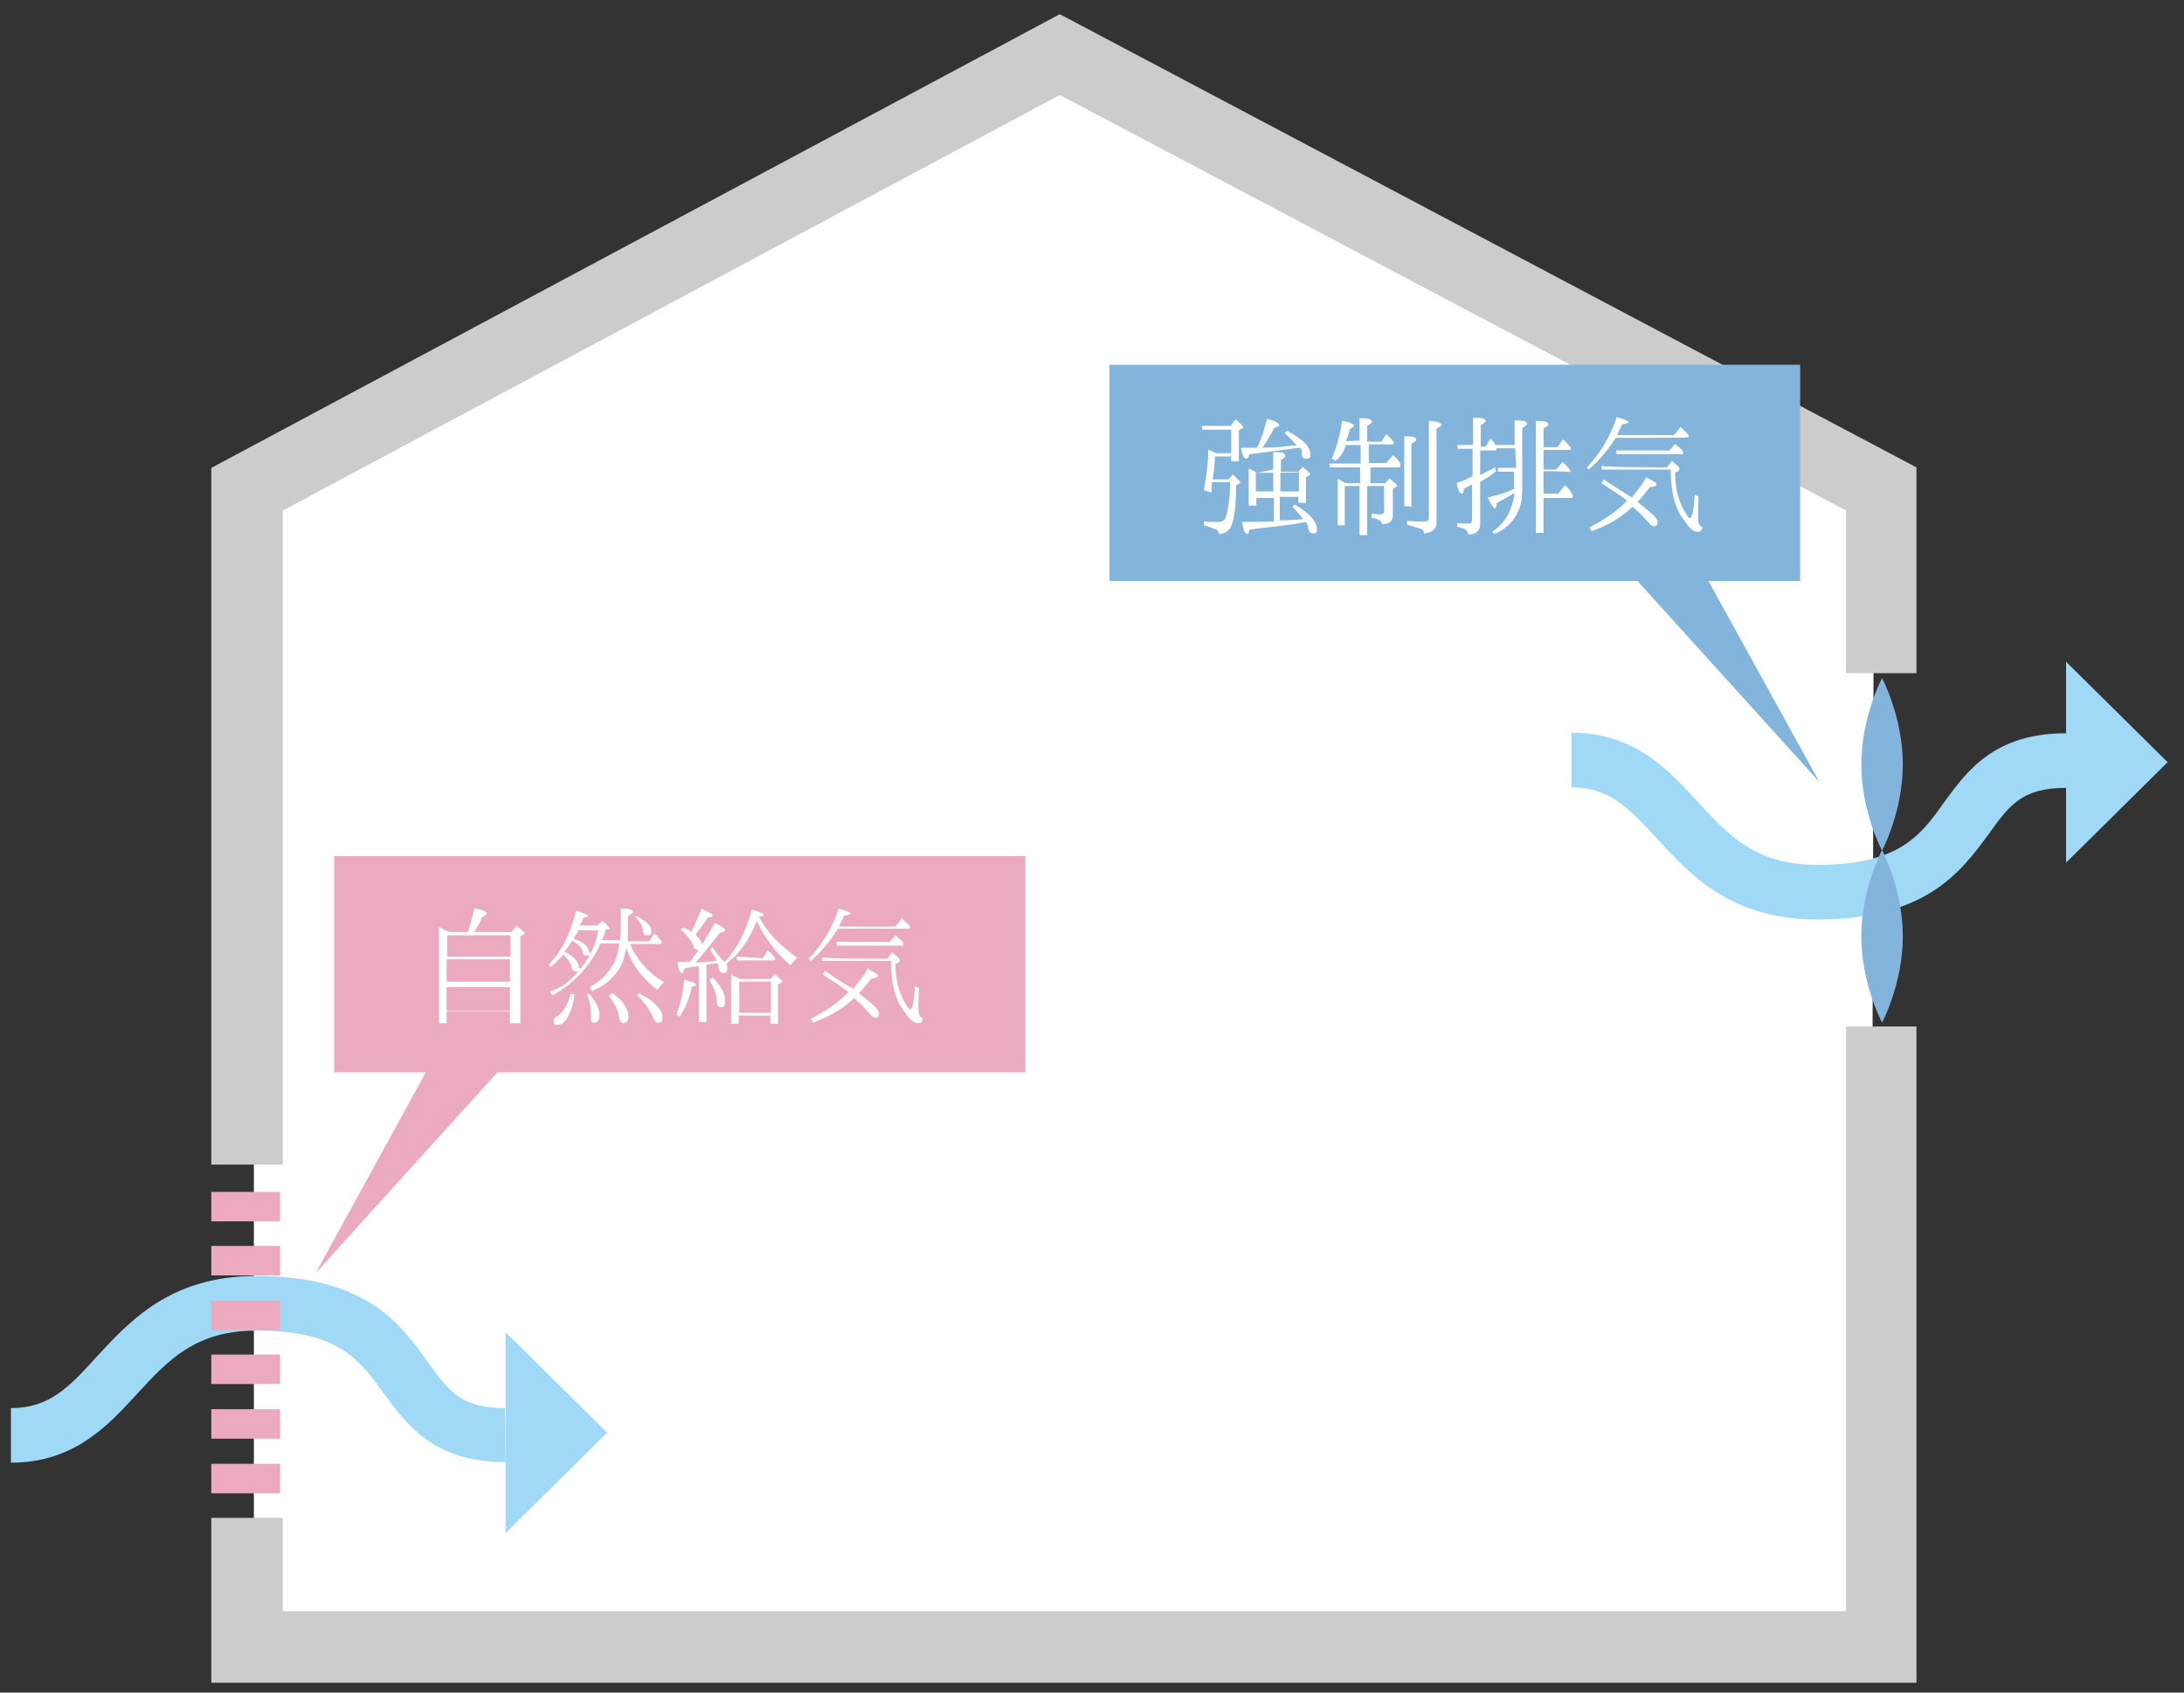 <?xml version="1.0" encoding="utf-8"?>
<!-- Generator: Adobe Illustrator 22.1.0, SVG Export Plug-In . SVG Version: 6.00 Build 0)  -->
<svg version="1.1" id="レイヤー_1" xmlns="http://www.w3.org/2000/svg" xmlns:xlink="http://www.w3.org/1999/xlink" x="0px"
	 y="0px" viewBox="0 0 400 310" style="enable-background:new 0 0 400 310;" xml:space="preserve">
<rect x="0" y="0" width="400" height="310" fill="#333333" stroke="none"/>
<style type="text/css">
	.st0{fill:#FFFFFF;}
	.st1{fill:#9FD9F6;}
	.st2{fill:#CCCCCC;}
	.st3{fill:#E6E6C8;}
	.st4{fill:#EBAABE;}
	.st5{fill:#82B4DC;}
</style>
<path class="st0" d="M343,89.5L190.5,13l-144,76.5v213h296C342.5,302.5,343.5,89,343,89.5z"/>
<g>
	<path class="st1" d="M92.6,267.8c-13.2,0-18.2-7-22.3-12.6C65.8,249,62,243.7,47,243.7c-11.2,0-16.2,5.4-21.9,11.6
		c-5.4,5.9-11.6,12.6-23.1,12.6v-10c7.1,0,10.7-3.9,15.7-9.4c6.1-6.6,13.6-14.8,29.2-14.8c20.1,0,26.4,8.7,31.4,15.7
		c3.8,5.3,6.1,8.5,14.2,8.5L92.6,267.8L92.6,267.8z"/>
</g>
<polygon class="st1" points="111.2,262.4 92.6,244 92.6,280.8 "/>
<g>
	<path class="st1" d="M332.7,168.4c-15.6,0-23.2-8.2-29.2-14.8c-5-5.4-8.6-9.4-15.7-9.4v-10c11.5,0,17.7,6.7,23.1,12.6
		c5.7,6.2,10.6,11.6,21.9,11.6c15,0,18.9-5.3,23.3-11.5c4.1-5.6,9.1-12.6,22.3-12.6v10c-8.1,0-10.4,3.2-14.2,8.5
		C359.1,159.7,352.8,168.4,332.7,168.4z"/>
</g>
<polygon class="st1" points="397,139.6 378.4,158 378.4,121.2 "/>
<g>
	<polygon class="st2" points="338.1,188 338.1,295.1 51.8,295.1 51.8,278 38.7,278 38.7,308.2 351,308.2 351,188 	"/>
	<polygon class="st2" points="51.8,93.5 194.1,17.4 338.1,93.5 338.1,123.3 351,123.3 351,85.6 194.1,2.6 38.7,85.7 38.7,213.3 
		51.8,213.3 	"/>
</g>
<path class="st3" d="M-61.7-3.8"/>
<g>
	<rect x="38.7" y="218.3" class="st4" width="12.6" height="5.4"/>
	<rect x="38.7" y="228.2" class="st4" width="12.6" height="5.4"/>
	<rect x="38.7" y="238.2" class="st4" width="12.6" height="5.4"/>
	<rect x="38.7" y="248.1" class="st4" width="12.6" height="5.4"/>
	<rect x="38.7" y="258.1" class="st4" width="12.6" height="5.4"/>
	<rect x="38.7" y="268.1" class="st4" width="12.6" height="5.4"/>
</g>
<g>
	<polygon class="st4" points="187.8,196.4 91.1,196.4 57.8,233.2 78,196.4 61.2,196.4 61.2,156.8 187.8,156.8 	"/>
	<g>
		<path class="st0" d="M82.3,170.7h3.4c0.4-1.2,0.8-2.7,1.2-4.3c1.5,0.1,2.3,0.7,2.3,0.9c0,0.1-0.4,0.4-0.9,0.7
			c-0.4,0.9-0.9,2-1.5,2.7h6.9l0.9-1.2c0.9,0.8,1.5,1.2,1.5,1.5c0,0.1,0,0.1-0.1,0.1l-0.7,0.4v15.9h-1.9v-2.2H81.8v2.2h-1.4v-17.6
			C81.2,170.1,81.6,170.5,82.3,170.7z M81.9,171.3v3.9h11.6v-3.9H81.9z M93.4,179.8v-4.1H81.8v4.1H93.4z M93.4,185.1v-4.3H81.8v4.3
			H93.4z"/>
		<path class="st0" d="M105.9,177.9c0,0-0.1,0-0.4,0c-0.4,0-0.7-0.1-0.8-0.8c-0.1-0.8-0.8-1.5-1.5-2.3c-0.7,0.8-1.4,1.5-2.3,2.3
			l-0.4-0.4c2.6-2.7,4.1-6.1,5-9.9c1.4,0.4,2.2,0.8,2.2,0.9c0,0.1-0.4,0.4-0.9,0.4c-0.1,0.7-0.4,0.9-0.7,1.4h3.4l0.8-0.9
			c0.9,0.8,1.4,1.4,1.4,1.5s0,0.1-0.1,0.1l-0.7,0.1c-0.1,0.8-0.4,1.4-0.7,1.9h3.4c0-0.8,0.1-1.5,0.1-2.3v-3.5c1.5,0,2.2,0.1,2.2,0.7
			c0,0.1-0.4,0.4-0.9,0.7v2.3c0,0.8,0,1.5,0,2.3h3.9l0.9-1.4c0.7,0.4,0.9,0.9,1.4,1.5l-0.1,0.4h-5.7c1.2,2.9,3.4,5.3,6.2,7
			c-0.4,0.4-0.8,0.8-1.2,1.4c-2.9-2.2-4.7-4.7-5.7-7.7c-0.4,2.2-0.9,3.7-2.2,5c-0.9,1.2-2.3,2.2-4.1,2.9l-0.4-0.7
			c2.2-1.2,3.5-2.7,4.5-4.5c0.4-0.9,0.8-2,0.9-3.5H110c-1.9,4.1-4.7,7.2-8.8,9.5l-0.5-0.7C103,180.9,104.5,179.6,105.9,177.9z
			 M104.5,182l0.7,0.1c-0.1,2-0.8,3.4-1.5,4.7c-0.7,0.7-0.9,0.9-1.5,0.9c-0.7,0-0.8-0.1-0.8-0.8c0-0.1,0.1-0.7,0.8-0.8
			C103,185.4,104.1,184,104.5,182z M106.3,177.5c0.7-0.8,1.2-1.9,1.9-2.6c-0.1,0.1-0.1,0.1-0.7,0.1c-0.5,0-0.7-0.1-0.8-0.7
			c-0.1-0.7-0.8-1.4-1.9-2c-0.4,0.7-0.8,1.2-1.4,2c1.9,0.9,2.6,2,2.6,2.9C106.3,177.4,106.3,177.4,106.3,177.5z M108.1,174.7
			c0.8-1.4,1.2-2.9,1.5-4.3h-3.7c-0.1,0.7-0.7,0.9-0.8,1.5c2,0.8,2.7,1.5,2.7,2.3C108.1,174.4,108.1,174.7,108.1,174.7z M107.9,182
			c1.2,1.4,1.9,2.7,1.9,3.9c0,0.9-0.4,1.4-0.9,1.4c-0.4,0-0.7-0.1-0.7-0.8v-0.1c0-0.1,0-0.4,0-0.8c0-0.9-0.1-2.2-0.7-3.4L107.9,182z
			 M112.2,181.9c2,1.5,2.9,2.9,2.9,4.3c0,0.8-0.4,1.2-0.9,1.2c-0.4,0-0.7-0.4-0.8-0.9c-0.1-1.4-0.8-2.7-1.9-4.1L112.2,181.9z
			 M116.6,167.8c1.9,0.9,2.7,1.9,2.7,2.7c0,0.7-0.1,0.8-0.8,0.8c-0.4,0-0.7-0.1-0.7-0.8c-0.1-0.8-0.7-1.9-1.5-2.6L116.6,167.8z
			 M117,181.9c1.5,0.8,2.7,1.5,3.5,2.6c0.7,0.7,0.8,1.2,0.8,1.9s-0.1,0.9-0.8,0.9c-0.4,0-0.7-0.4-0.9-0.9c-0.4-1.2-1.4-2.6-2.9-4.1
			L117,181.9z"/>
		<path class="st0" d="M123.9,185.8c0.8-2,1.2-4.1,1.4-6.4c1.4,0.4,2.2,0.7,2.2,0.9c0,0.1-0.1,0.4-0.8,0.4c-0.4,2.2-1.2,3.9-2.2,5.5
			L123.9,185.8z M132.7,176.2c2.2-2.3,3.9-5.5,5-9.6c1.4,0.4,2.2,0.7,2.2,0.9c0,0.1-0.4,0.4-0.9,0.4c1.5,2.9,3.9,5.3,7,7.5
			c-0.4,0.4-0.8,0.8-1.2,1.4c-2.6-2.2-4.7-4.9-6.2-8.1c-1.4,3.5-3.2,6.1-5.5,7.7c0.1,0.4,0.1,0.8,0.1,0.9c0,0.7-0.1,0.9-0.8,0.9
			c-0.4,0-0.7-0.4-0.8-0.9c0-0.1-0.1-0.7-0.1-0.9l-0.8,0.1c-0.1,0-0.7,0.1-0.9,0.1c-0.1,0-0.4,0-0.4,0v10.6H128V177c0,0-0.1,0-0.4,0
			c-0.7,0.1-1.4,0.1-2.3,0.4c-0.1,0.7-0.1,0.8-0.4,0.8c-0.4,0-0.7-0.7-0.8-2c0.1,0,1.2,0,2.3-0.1c0,0,0,0,0.1-0.1l0.1-0.1
			c1.5-2,2.9-4.3,4.3-6.9c1.2,0.7,1.9,0.9,1.9,1.4c0,0.1-0.4,0.4-0.9,0.4c-1.2,1.5-2.7,3.5-4.5,5.5c1.5-0.1,2.9-0.1,3.9-0.4
			c-0.4-0.7-0.8-1.2-1.2-2l0.4-0.4C131.3,174.7,132,175.5,132.7,176.2z M126.6,170.7c0.7-1.2,1.2-2.7,1.9-4.3c1.2,0.7,2,0.9,2,1.2
			s-0.1,0.4-0.8,0.4c-0.8,1.2-1.5,2.2-2.3,3.2c0.8,0.8,1.2,1.4,1.2,2c0,0.7-0.1,0.8-0.8,0.8c-0.1,0-0.7-0.1-0.8-0.8
			c-0.4-0.9-1.2-2-2.3-2.9l0.4-0.4C125.7,170.1,126.1,170.2,126.6,170.7z M130.5,179c1.5,1.5,2.3,2.9,2.3,4.3c0,0.8-0.1,1.2-0.8,1.2
			c-0.4,0-0.7-0.4-0.7-0.9c0-1.2-0.4-2.6-1.4-4.1L130.5,179z M135.6,179.3h5.5l0.8-0.9c0.9,0.8,1.4,1.2,1.4,1.4c0,0,0,0.1-0.1,0.1
			l-0.7,0.4v7.2h-1.4V186h-5.8v1.5h-1.4v-9.1C134.3,178.8,135,179,135.6,179.3z M139.7,175.5l0.9-1.4c0.7,0.4,0.9,0.9,1.4,1.4
			l-0.1,0.4H135l-0.1-0.7L139.7,175.5L139.7,175.5z M135.4,179.8v5.7h5.8v-5.7H135.4z"/>
		<path class="st0" d="M153.4,170.2c-1.4,2.3-3.2,4.3-4.9,5.8l-0.4-0.4c2.3-2.3,4.3-5.5,5.5-9.2c1.4,0.4,2.2,0.7,2.2,0.9
			c0,0.1-0.4,0.4-1.2,0.4c-0.1,0.4-0.7,1.2-0.9,2H164l1.2-1.5c0.7,0.7,1.2,1.2,1.5,1.5l-0.1,0.4h-13.2V170.2z M156.3,181.1
			c0.9-1.2,1.9-2.3,2.6-3.7c1.2,0.7,1.9,0.9,1.9,1.4c0,0.1-0.4,0.4-1.2,0.4c-0.7,0.8-1.4,1.9-2.3,2.7c2.3,1.9,3.7,2.9,3.7,3.7
			c0,0.4-0.1,0.8-0.7,0.8c-0.1,0-0.4-0.1-0.7-0.4c-0.8-0.9-2-2.2-3.2-3.2c-2,2-4.5,3.4-7.5,4.5l-0.4-0.7c2.7-1.4,5-2.9,6.9-4.9
			c-1.5-1.2-3.2-2.2-4.7-3.2l0.4-0.7C153,179.1,154.5,180.2,156.3,181.1z M162.5,175.6l0.9-1.2c0.9,0.8,1.4,1.2,1.4,1.4
			c0,0,0,0.1-0.1,0.4l-0.7,0.4c0,2.9,0.7,5.5,2,7.5c0.4,0.7,0.7,0.8,0.7,0.8c0.4,0,0.7-1.4,0.9-4.3l0.7,0.4
			c-0.1,1.9-0.1,2.9-0.1,3.5c0,0.9,0.1,1.9,0.8,2c-0.1,0.8-0.4,0.9-0.9,0.9c-0.8,0-1.5-0.7-2.3-1.9c-1.9-2.3-2.6-5.5-2.6-9.5h-12.6
			l-0.1-0.7C150.1,175.6,162.5,175.6,162.5,175.6z M162.8,172.7l1.2-1.4c0.7,0.7,1.2,0.9,1.5,1.5l-0.1,0.4h-12.1l-0.1-0.7h9.6
			L162.8,172.7L162.8,172.7z"/>
	</g>
</g>
<g>
	<polygon class="st5" points="203.2,106.4 299.9,106.4 333.2,143.2 312.9,106.4 329.7,106.4 329.7,66.8 203.2,66.8 	"/>
	<g>
		<path class="st0" d="M225.4,83.6h-2.9c0,1.2-0.1,2.7-0.4,4.1v0.1h2.9l0.8-0.9c0.9,0.8,1.4,1.4,1.4,1.5c0,0,0,0.1-0.1,0.1l-0.7,0.4
			c0,3.9-0.4,6.2-0.9,7.5c-0.4,0.8-1.2,1.4-2.3,1.4c0-0.4-0.1-0.8-0.7-0.9c-0.4-0.1-0.9-0.4-2-0.7v-0.7c0.9,0.1,1.9,0.1,2.6,0.1
			c0.8,0,1.4-0.4,1.5-1.2c0.4-1.4,0.7-3.5,0.7-6.1H222c-0.1,0.7-0.1,1.2-0.1,1.9l-1.4-0.4c0.4-2.3,0.8-4.9,0.8-7.5
			c0.8,0.4,1.4,0.7,1.5,0.7h2.7v-4.3h-5.3l-0.1-0.7h5.3l0.9-1.2c0.9,0.8,1.4,1.2,1.4,1.5c0,0.1,0,0.1-0.1,0.1l-0.7,0.4v5.7h-1.4
			v-1.2h-0.1V83.6z M233.2,86v-3.2c1.4,0,2.2,0.1,2.2,0.7c0,0.1-0.1,0.4-0.8,0.7v2.2h3.2l0.8-0.9c0.9,0.8,1.4,1.2,1.4,1.4
			c0,0,0,0.1-0.1,0.1l-0.7,0.4v4.7h-1.4V91h-3.4v4.3h0.4c0.4,0,0.9,0,1.9-0.1c0.8,0,1.4-0.1,2-0.1c-0.7-0.8-1.2-1.5-2-2.3l0.4-0.4
			c2.7,1.5,4.1,3.2,4.1,4.5c0,0.7-0.1,0.8-0.8,0.8c-0.4,0-0.7-0.4-0.8-0.9c0-0.4-0.1-0.7-0.4-1.2c-3.4,0.7-6.9,0.9-10.4,1.4
			c-0.1,0.7-0.1,0.8-0.4,0.8c-0.4,0-0.7-0.8-0.9-2.2c2.7,0,4.7-0.1,5.8-0.1v-4.3h-3.2v1.4h-1.4v-6.8c0.4,0.1,0.8,0.4,1.5,0.8
			L233.2,86L233.2,86z M238.1,82H238c-2.9,0.4-6.1,0.8-9.2,1.2c-0.1,0.7-0.4,0.8-0.7,0.8c-0.1,0-0.7-0.7-0.8-2c1.2,0,2.2,0,2.9,0
			c0.7-1.2,1.2-2.9,1.9-5.3c1.4,0.4,2.2,0.8,2.2,1.2c0,0.1-0.4,0.4-0.9,0.4c-0.7,1.4-1.4,2.6-2.2,3.7c1.4,0,3.4-0.1,5.5-0.4h0.8
			c-0.7-0.8-1.4-1.5-2.2-2.3l0.4-0.4c2.9,1.5,4.3,2.9,4.3,4.3c0,0.7-0.1,0.8-0.8,0.8c-0.4,0-0.7-0.1-0.8-0.8
			C238.6,82.7,238.3,82.2,238.1,82z M233.2,86.6H230V90h3.2V86.6z M234.5,86.6V90h3.4v-3.5L234.5,86.6L234.5,86.6z"/>
		<path class="st0" d="M249,80.7v-4.1c1.5,0,2.3,0.1,2.3,0.7c0,0.1-0.4,0.4-0.9,0.7v2.9h2.6l0.9-1.4c0.7,0.7,0.9,0.9,1.4,1.5
			l-0.1,0.4h-4.5v3.4h3.2l1.2-1.4c0.7,0.4,0.9,0.9,1.4,1.5l-0.1,0.7H251v2.9h2.7l0.8-0.9c0.9,0.8,1.4,1.2,1.4,1.4c0,0,0,0.1-0.1,0.1
			l-0.7,0.4v5c0,0.9-0.7,1.5-1.9,1.5h-0.1c0-0.7-0.7-0.9-1.9-1.2v-0.7c0.7,0,0.9,0.1,1.5,0.1s0.8-0.1,0.8-0.7V89h-3.1v9H249v-9h-2.7
			v7.2H245v-8.5c0.8,0.4,1.2,0.7,1.5,0.8h2.6v-2.9h-5.5l-0.1-0.7h5.7v-3.4h-2.7c-0.4,1.2-0.9,2.2-1.9,2.9l-0.7-0.4
			c0.9-2,1.5-4.1,1.9-6.9c1.4,0.1,2.2,0.7,2.2,0.8c0,0.1-0.1,0.4-0.8,0.7c-0.1,0.8-0.4,1.5-0.7,2.2L249,80.7L249,80.7L249,80.7z
			 M257.2,92.7V79.9c1.5,0,2.2,0.1,2.2,0.7c0,0.1-0.4,0.4-0.9,0.7v11.6C258.3,92.7,257.2,92.7,257.2,92.7z M257.7,95.4
			c1.2,0.1,1.9,0.1,2.2,0.1c0.4,0,0.8,0,0.9,0c0.7,0,0.9-0.1,0.9-0.8V77.1c1.5,0,2.3,0.4,2.3,0.7s-0.4,0.4-0.9,0.7v17.2
			c0,1.2-0.8,1.9-2.3,2c0-0.4-0.1-0.8-0.8-0.9c-0.4-0.1-1.2-0.4-2.3-0.7L257.7,95.4L257.7,95.4z"/>
		<path class="st0" d="M277.5,82.1h-3.4l-0.1,0.4h-2.9V87h0.1c0.9-0.7,2-0.9,2.6-1.4l0.2,0.7c-0.9,0.8-2,1.4-2.9,2V96
			c0,1.2-0.8,1.9-2.2,1.9c0-0.8-0.7-1.2-2-1.4v-0.7c0.9,0.1,1.5,0.1,2,0.1c0.4,0,0.7-0.1,0.7-0.8v-6.4c-0.1,0.1-0.7,0.4-1.5,0.8
			c0,0.7-0.1,0.9-0.4,0.9c-0.4,0-0.7-0.7-0.9-2c0.8-0.1,1.9-0.7,2.9-1.2v-5H267l-0.1-0.7h2.9v-5c1.5,0,2.3,0.1,2.3,0.7
			c0,0.1-0.4,0.4-0.9,0.7v3.9h0.9l0.9-1.5c0.4,0.4,0.7,0.8,0.9,1.2h3.5V77c1.5,0,2.3,0.1,2.3,0.7c0,0.1-0.4,0.4-0.9,0.7V89
			c0,2-0.1,3.5-0.8,4.7c-0.8,1.9-2.2,3.2-4.3,4.1l-0.4-0.4c2.3-1.5,3.7-3.9,4.1-7.2l-0.1,0.1c-0.9,0.7-2.2,1.2-3.2,1.9
			c0,0.7-0.1,0.9-0.4,0.9c-0.1,0-0.7-0.7-1.2-2c1.9-0.4,3.4-0.9,4.7-1.5h0.1v-3.2h-2.9l-0.1-0.7h3.4L277.5,82.1L277.5,82.1z
			 M282.7,86.3v4.1h2.7l1.2-1.5c0.7,0.4,0.9,0.9,1.5,1.9l-0.1,0.4h-5.3v6.4h-1.4V77.1c1.5,0,2.3,0.1,2.3,0.7c0,0.1-0.4,0.4-0.9,0.7
			v3.4h2.6l0.9-1.4c0.7,0.4,0.9,0.9,1.5,1.5l-0.1,0.4h-4.9V86h2.3l1.2-1.4c0.7,0.7,1.2,1.2,1.4,1.5l-0.1,0.4
			C287.4,86.3,282.7,86.3,282.7,86.3z"/>
		<path class="st0" d="M295.9,80.2c-1.4,2.3-3.2,4.3-4.9,5.8l-0.4-0.4c2.3-2.3,4.3-5.5,5.5-9.2c1.4,0.4,2.2,0.7,2.2,0.9
			c0,0.1-0.4,0.4-1.2,0.4c-0.1,0.4-0.7,1.2-0.9,2h10.4l1.2-1.5c0.7,0.7,1.2,1.2,1.5,1.5l-0.1,0.4C309.1,80.2,295.9,80.2,295.9,80.2z
			 M298.9,91.1c0.9-1.2,1.9-2.3,2.6-3.7c1.2,0.7,1.9,0.9,1.9,1.4c0,0.1-0.4,0.4-1.2,0.4c-0.7,0.8-1.4,1.9-2.3,2.7
			c2.3,1.9,3.7,2.9,3.7,3.7c0,0.4-0.1,0.8-0.7,0.8c-0.1,0-0.4-0.1-0.7-0.4c-0.8-0.9-2-2.2-3.2-3.2c-2,2-4.5,3.4-7.5,4.5l-0.4-0.7
			c2.7-1.4,5-2.9,6.9-4.9c-1.5-1.2-3.2-2.2-4.7-3.2l0.4-0.7C295.7,89.1,297.3,90.2,298.9,91.1z M305.3,85.6l0.9-1.2
			c0.9,0.8,1.4,1.2,1.4,1.4c0,0,0,0.1-0.1,0.4l-0.7,0.4c0,2.9,0.7,5.5,2,7.5c0.4,0.7,0.7,0.8,0.7,0.8c0.4,0,0.7-1.4,0.9-4.3l0.7,0.4
			c-0.1,1.9-0.1,2.9-0.1,3.5c0,0.9,0.1,1.9,0.8,2c-0.1,0.8-0.4,0.9-0.9,0.9c-0.8,0-1.5-0.7-2.3-1.9c-1.9-2.3-2.6-5.5-2.6-9.5h-12.6
			l-0.1-0.7C293,85.6,305.3,85.6,305.3,85.6z M305.6,82.7l1.2-1.4c0.7,0.7,1.2,0.9,1.5,1.5l-0.1,0.4h-12.1l-0.1-0.7h9.6V82.7z"/>
	</g>
</g>
<g>
	<path class="st5" d="M348.5,171.5c0,8.7-3.8,15.8-3.8,15.8s-3.8-7.1-3.8-15.8s3.8-15.8,3.8-15.8S348.5,162.8,348.5,171.5z"/>
	<path class="st5" d="M348.5,140c0,8.7-3.8,15.8-3.8,15.8s-3.8-7.1-3.8-15.8s3.8-15.8,3.8-15.8S348.5,131.3,348.5,140z"/>
</g>
</svg>
